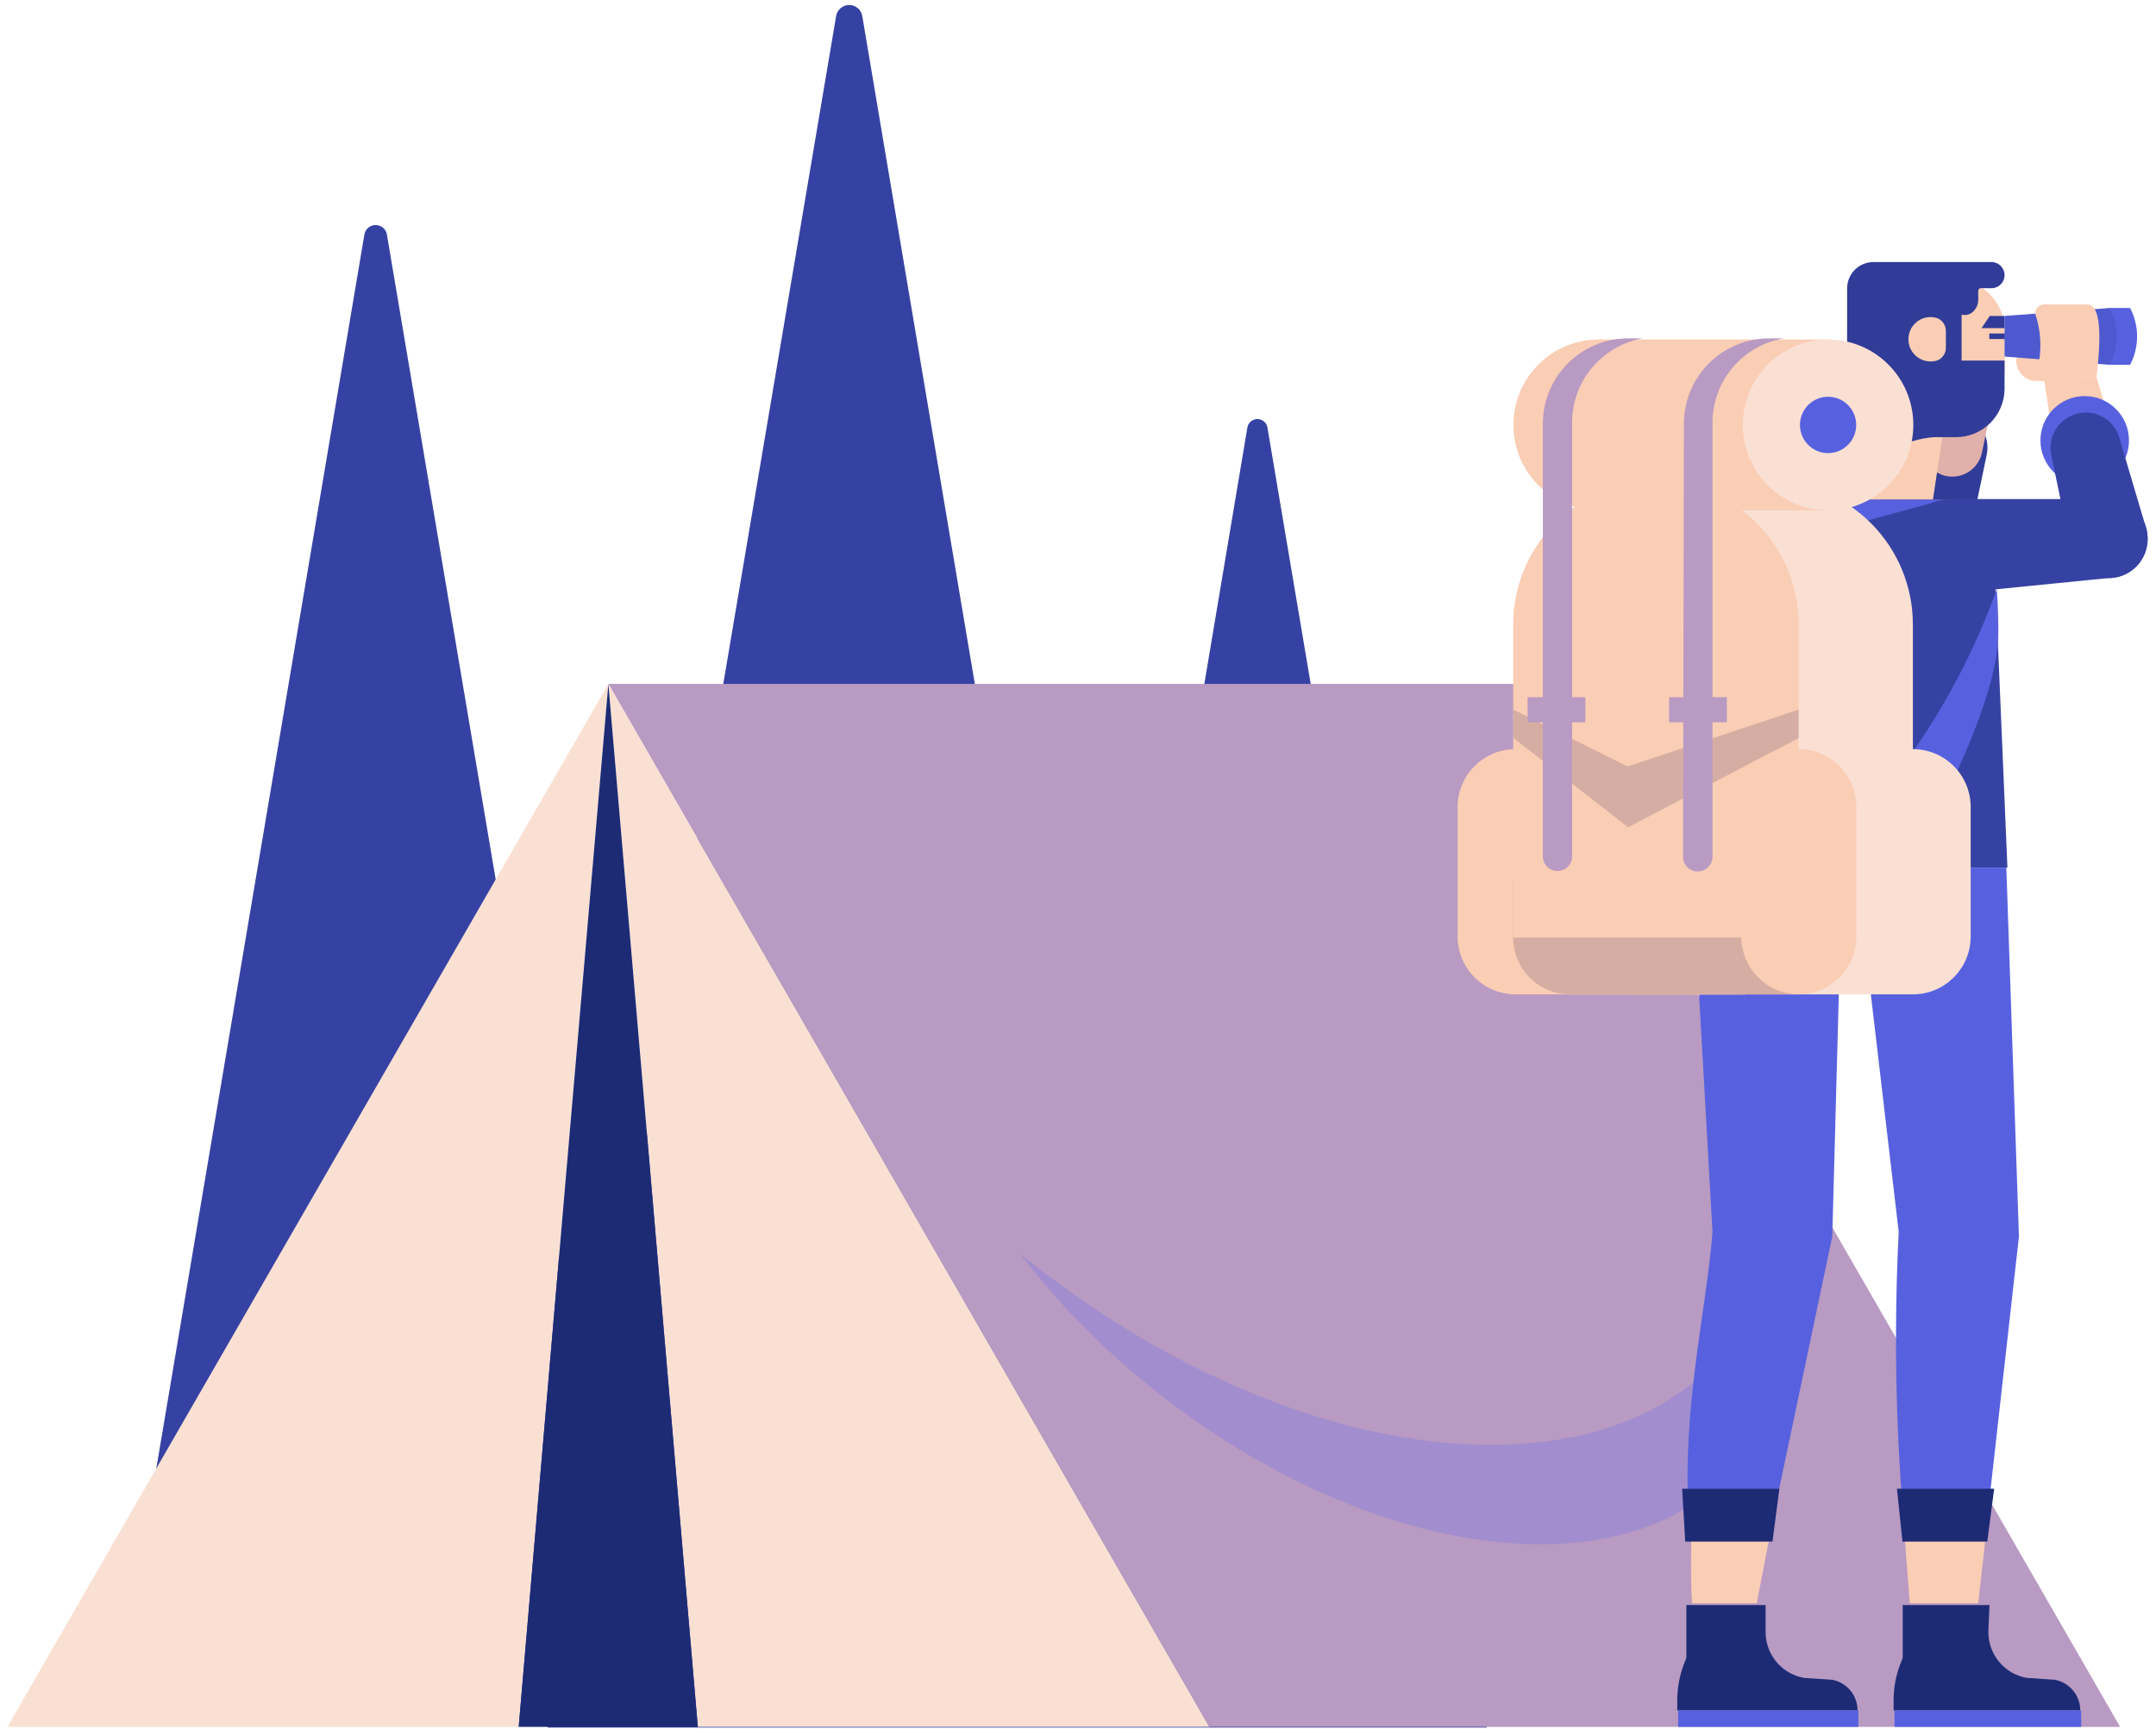 <?xml version="1.0" encoding="UTF-8"?>
<svg width="91px" height="73px" viewBox="0 0 91 73" version="1.1" xmlns="http://www.w3.org/2000/svg" xmlns:xlink="http://www.w3.org/1999/xlink">
    <!-- Generator: sketchtool 52.6 (67491) - http://www.bohemiancoding.com/sketch -->
    <title>1BE5BDCF-D782-4E0C-9094-BB5BFB3CF4A1_SVG</title>
    <desc>Created with sketchtool.</desc>
    <g id="Landing-V3" stroke="none" strokeWidth="1" fill="none" fillRule="evenodd">
        <g id="Landing---Ads" transform="translate(-98, -1930)">
            <g id="Illustration-/-Landing-/-Equipment-/-Colour-Copy" transform="translate(80, 1929)">
                <g id="Campstar_Illustration-KSP_03a-SVG" transform="translate(18.312, 1.184)">
                    <path d="M4.458,72.634 L15.076,9.669 C15.135,9.46 15.326,9.315 15.543,9.315 C15.76,9.315 15.951,9.46 16.011,9.669 L24.712,61.263 L34.975,0.517 C35.011,0.237 35.249,0.027 35.531,0.027 C35.812,0.027 36.05,0.237 36.087,0.517 L45.686,57.478 L52.34,17.846 C52.382,17.647 52.558,17.505 52.761,17.505 C52.964,17.505 53.139,17.647 53.181,17.846 L62.444,72.737 L22.805,72.737 L22.805,72.681 L4.458,72.634 Z" id="_Path_" fill="#3642A3" fillRule="nonzero"></path>
                    <g id="_Group_" transform="translate(0, 28.15)" fillRule="nonzero">
                        <polygon id="_Path_2" fill="#B89AC2" points="76.492 22.547 63.808 0.534 25.366 0.534 25.366 0.534 38.05 22.547 50.733 44.559 25.366 44.559 25.366 44.559 38.442 44.559 63.808 44.559 89.175 44.559"></polygon>
                        <polygon id="_Path_3" fill="#FAE0D3" points="38.05 22.547 25.366 0.534 25.366 0.534 25.366 0.534 27.254 22.547 29.142 44.559 25.366 44.559 21.581 44.559 23.469 22.547 25.366 0.534 12.683 22.547 0 44.559 25.366 44.559 25.366 44.559 50.733 44.559"></polygon>
                        <polygon id="_Path_4" fill="#1D2B75" points="21.581 44.559 25.366 44.559 29.142 44.559 27.254 22.547 25.366 0.534 25.366 0.534 25.366 0.534 23.469 22.547"></polygon>
                    </g>
                    <path d="M62.621,60.804 C56.079,60.804 48.761,57.628 42.751,52.739 C48.106,59.792 57.088,65 64.706,65 C72.323,65 76.136,59.792 74.482,52.739 C73.332,57.628 69.164,60.804 62.621,60.804 Z" id="Shape" fill="#A28ECE" fillRule="nonzero"></path>
                    <path d="M80.651,18.352 L79.52,22.164 C79.307,23.048 79.839,23.939 80.716,24.169 C81.598,24.388 82.491,23.852 82.716,22.97 L83.53,19.073 C83.626,18.692 83.566,18.288 83.365,17.95 C83.163,17.613 82.836,17.37 82.455,17.275 C82.073,17.176 81.667,17.234 81.328,17.436 C80.99,17.638 80.746,17.968 80.651,18.352 Z" id="Shape" fill="#303C97" fillRule="nonzero"></path>
                    <path d="M81.726,15.383 L80.847,18.343 C80.765,18.673 80.818,19.023 80.993,19.314 C81.168,19.606 81.452,19.816 81.782,19.898 C82.111,19.98 82.46,19.927 82.751,19.751 C83.042,19.576 83.252,19.291 83.333,18.961 L83.959,15.973 C84.036,15.675 83.99,15.358 83.832,15.094 C83.674,14.83 83.417,14.641 83.118,14.568 C82.826,14.491 82.515,14.533 82.254,14.686 C81.992,14.839 81.802,15.089 81.726,15.383 Z" id="Shape" fill="#E2B0AA" fillRule="nonzero"></path>
                    <path d="M74.976,20.909 L81.801,20.909 C82.715,20.909 83.455,21.649 83.455,22.563 L83.455,22.563 C83.455,23.476 82.715,24.216 81.801,24.216 L74.976,24.216 C74.063,24.216 73.323,23.476 73.323,22.563 L73.323,22.563 C73.323,21.649 74.063,20.909 74.976,20.909 Z" id="Rectangle-path" fill="#FFBD79" fillRule="nonzero"></path>
                    <path d="M79.831,11.589 L82.125,11.589 C83.329,11.589 84.305,12.565 84.305,13.769 L84.305,15.366 C84.305,16.57 83.329,17.546 82.125,17.546 L79.831,17.546 C78.627,17.546 77.651,16.57 77.651,15.366 L77.651,13.769 C77.651,12.565 78.627,11.589 79.831,11.589 Z" id="Rectangle-path" fill="#FACDB5" fillRule="nonzero"></path>
                    <polygon id="Shape" fill="#303C97" fillRule="nonzero" points="83.324 13.668 84.296 13.668 84.296 13.153 83.67 13.153"></polygon>
                    <path d="M79.902,15.437 C80.821,15.438 81.566,16.184 81.567,17.105 L81.568,22.219 L78.241,22.218 L78.239,17.104 C78.239,16.183 78.984,15.437 79.902,15.437 Z" id="Shape" fill="#FACDB5" fillRule="nonzero" transform="translate(79.904, 18.828) rotate(8.6) translate(-79.904, -18.828) "></path>
                    <path d="M84.296,11.43 C84.296,11.124 84.049,10.877 83.744,10.877 L78.763,10.877 C78.152,10.877 77.656,11.37 77.651,11.982 L77.651,16.319 L82.483,16.319 L82.483,13.097 C82.701,13.153 82.931,13.062 83.053,12.872 C83.333,12.526 83.053,11.982 83.287,11.982 L83.744,11.982 C84.049,11.982 84.296,11.735 84.296,11.43 Z" id="Shape" fill="#303C97" fillRule="nonzero"></path>
                    <polygon id="Rectangle-path" fill="#303C97" fillRule="nonzero" points="83.651 13.893 84.315 13.893 84.315 14.127 83.651 14.127"></polygon>
                    <path d="M77.651,15.036 L77.651,16.226 C77.654,16.407 77.683,16.586 77.735,16.76 C77.715,16.843 77.715,16.929 77.735,17.013 C77.884,18.146 78.912,18.418 79.062,19.317 C79.38,18.642 80.754,18.268 81.427,18.268 L82.249,18.268 C83.376,18.268 84.291,17.355 84.296,16.226 L84.296,15.036 L77.651,15.036 Z" id="Shape" fill="#303C97" fillRule="nonzero"></path>
                    <path d="M81.819,14.474 C81.829,14.715 81.687,14.936 81.464,15.027 C81.079,15.154 80.655,15.017 80.417,14.688 C80.178,14.36 80.178,13.914 80.417,13.585 C80.655,13.257 81.079,13.12 81.464,13.247 C81.685,13.34 81.826,13.559 81.819,13.8 L81.819,14.474 Z" id="Shape" fill="#FACDB5" fillRule="nonzero"></path>
                    <path d="M71.033,36.44 L84.417,36.44 L83.847,22.998 C83.724,21.771 82.666,20.853 81.436,20.909 L74.043,20.909 C72.817,20.858 71.763,21.774 71.641,22.998 L71.033,36.44 Z" id="Shape" fill="#3642A3" fillRule="nonzero"></path>
                    <polygon id="Shape" fill="#5761DF" fillRule="nonzero" points="81.726 20.909 75.006 22.745 73.547 20.909"></polygon>
                    <path d="M86.436,70.723 L85.221,70.639 C84.26,70.463 83.574,69.604 83.614,68.625 L83.66,67.567 L79.997,67.567 L79.997,69.796 L79.884,70.086 C79.706,70.563 79.614,71.067 79.613,71.576 L79.613,72.016 L87.492,72.016 C87.492,71.388 87.05,70.848 86.436,70.723 Z" id="Shape" fill="#1D2B75" fillRule="nonzero"></path>
                    <polygon id="Rectangle-path" fill="#5761DF" fillRule="nonzero" points="79.651 72.016 87.53 72.016 87.53 72.709 79.651 72.709"></polygon>
                    <path d="M77.034,70.723 L75.819,70.639 C74.857,70.463 74.172,69.604 74.211,68.625 L74.211,67.567 L70.865,67.567 L70.865,69.796 L70.753,70.086 C70.575,70.563 70.483,71.067 70.482,71.576 L70.482,72.016 L78.09,72.016 C78.093,71.387 77.65,70.845 77.034,70.723 Z" id="Shape" fill="#1D2B75" fillRule="nonzero"></path>
                    <polygon id="Rectangle-path" fill="#5761DF" fillRule="nonzero" points="70.519 72.016 78.127 72.016 78.127 72.709 70.519 72.709"></polygon>
                    <path d="M84.903,52.008 L84.371,36.44 L78.024,36.44 L79.828,51.811 C79.629,55.789 79.691,59.775 80.015,63.745 L83.586,63.745 L84.903,52.008 Z" id="Shape" fill="#5761DF" fillRule="nonzero"></path>
                    <path d="M80.015,63.745 C80.102,64.994 80.196,66.243 80.296,67.492 L83.184,67.492 L83.604,63.745 L80.015,63.745 Z" id="Shape" fill="#FACDB5" fillRule="nonzero"></path>
                    <polygon id="Shape" fill="#1D2B75" fillRule="nonzero" points="79.754 62.658 83.857 62.658 83.567 64.888 79.987 64.888"></polygon>
                    <path d="M77.024,52.008 L77.445,36.44 L71.099,36.44 L71.968,51.811 C71.725,55.08 70.669,59.239 70.968,63.773 L74.548,63.773 L77.024,52.008 Z" id="Shape" fill="#5761DF" fillRule="nonzero"></path>
                    <path d="M71.108,63.745 C71.108,63.745 71.005,66.255 71.108,67.492 L73.837,67.492 L74.557,63.745 L71.108,63.745 Z" id="Shape" fill="#FACDB5" fillRule="nonzero"></path>
                    <polygon id="Shape" fill="#1D2B75" fillRule="nonzero" points="70.687 62.658 74.791 62.658 74.501 64.888 70.818 64.888"></polygon>
                    <path d="M85.268,14.53 L87.193,14.53 C87.457,14.53 87.67,14.744 87.67,15.008 L87.67,15.42 C87.67,15.684 87.457,15.898 87.193,15.898 L85.642,15.898 C85.172,15.898 84.791,15.516 84.791,15.045 C84.791,14.782 85.005,14.568 85.268,14.568 L85.268,14.53 Z" id="Shape" fill="#FACDB5" fillRule="nonzero"></path>
                    <polygon id="Shape" fill="#4E59CF" fillRule="nonzero" points="88.736 15.214 84.296 14.867 84.296 13.153 88.736 12.816 89.549 13.921"></polygon>
                    <path d="M89.595,15.214 L88.736,15.214 C89.128,14.463 89.128,13.567 88.736,12.816 L89.595,12.816 C89.988,13.567 89.988,14.463 89.595,15.214 Z" id="Shape" fill="#5761DF" fillRule="nonzero"></path>
                    <path d="M88.175,15.729 L85.586,15.729 C85.881,14.861 85.881,13.919 85.586,13.05 C85.591,12.837 85.765,12.666 85.978,12.666 L87.782,12.666 C88.502,12.666 88.296,14.708 88.175,15.729 Z" id="Shape" fill="#FACDB5" fillRule="nonzero"></path>
                    <polygon id="Shape" fill="#FACDB5" fillRule="nonzero" points="85.95 15.729 86.586 19.944 89.427 19.944 88.175 15.729"></polygon>
                    <path d="M88.689,24.216 L82.025,24.881 C80.925,24.881 80.034,23.988 80.034,22.886 C80.031,22.355 80.24,21.845 80.614,21.469 C80.987,21.093 81.495,20.881 82.025,20.881 L88.689,20.881 C89.125,20.881 89.543,21.055 89.852,21.364 C90.16,21.673 90.334,22.092 90.334,22.53 C90.344,22.973 90.175,23.402 89.865,23.72 C89.556,24.037 89.132,24.216 88.689,24.216 Z" id="Shape" fill="#3642A3" fillRule="nonzero"></path>
                    <ellipse id="Oval" fill="#5761DF" fillRule="nonzero" cx="87.679" cy="18.408" rx="1.869" ry="1.873"></ellipse>
                    <path d="M89.156,18.352 L90.287,22.164 C90.505,23.048 89.971,23.943 89.091,24.169 C88.209,24.388 87.315,23.852 87.091,22.97 L86.277,19.073 C86.083,18.277 86.568,17.473 87.362,17.275 C87.742,17.176 88.147,17.234 88.484,17.437 C88.821,17.639 89.063,17.969 89.156,18.352 Z" id="Shape" fill="#3642A3" fillRule="nonzero"></path>
                    <path d="M83.969,24.694 C83.969,24.694 84.034,25.499 84.034,26.501 C84.034,30.304 79.473,37.648 79.473,37.648 L79.473,32.834 C81.393,30.377 82.911,27.629 83.969,24.694 Z" id="Shape" fill="#5761DF" fillRule="nonzero"></path>
                    <path d="M80.426,41.788 C81.756,41.789 82.84,40.722 82.866,39.39 L82.866,33.883 C82.866,32.532 81.774,31.438 80.426,31.438 L73.547,41.788 L80.426,41.788 Z" id="Shape" fill="#FAE0D3" fillRule="nonzero"></path>
                    <path d="M74.407,20.141 L69.585,20.141 L68.528,39.25 C68.49,39.91 68.725,40.557 69.178,41.037 C69.631,41.518 70.261,41.79 70.921,41.788 L78.024,41.788 C78.661,41.791 79.272,41.539 79.722,41.089 C80.173,40.639 80.426,40.028 80.426,39.39 L80.426,26.183 C80.429,24.581 79.796,23.045 78.667,21.911 C77.538,20.778 76.005,20.141 74.407,20.141 Z" id="Shape" fill="#FAE0D3" fillRule="nonzero"></path>
                    <path d="M69.585,20.141 C72.909,20.141 75.604,22.842 75.604,26.174 L75.604,39.39 C75.604,40.72 74.528,41.798 73.202,41.798 L65.967,41.798 C65.329,41.8 64.715,41.548 64.263,41.096 C63.81,40.644 63.556,40.031 63.556,39.39 L63.556,26.183 C63.554,24.58 64.188,23.042 65.319,21.908 C66.45,20.774 67.985,20.139 69.585,20.141 Z" id="Shape" fill="#FACDB5" fillRule="nonzero"></path>
                    <path d="M75.604,41.788 C76.933,41.789 78.018,40.722 78.043,39.39 L78.043,33.883 C78.043,32.532 76.951,31.438 75.604,31.438 L68.734,41.788 L75.604,41.788 Z" id="Shape" fill="#FACDB5" fillRule="nonzero"></path>
                    <path d="M63.65,41.788 C62.32,41.789 61.236,40.722 61.21,39.39 L61.21,33.883 C61.21,32.532 62.302,31.438 63.65,31.438 L70.519,41.788 L63.65,41.788 Z" id="Shape" fill="#FACDB5" fillRule="nonzero"></path>
                    <path d="M63.556,36.936 L63.556,39.39 C63.556,40.028 63.809,40.639 64.26,41.089 C64.711,41.539 65.322,41.791 65.958,41.788 L75.604,41.788 L75.604,36.936 L63.556,36.936 Z" id="Shape" fill="#B38E90" fillRule="nonzero" opacity="0.5"></path>
                    <path d="M75.622,31.438 L75.622,41.788 C74.293,41.789 73.208,40.722 73.183,39.39 L73.183,33.883 C73.183,32.532 74.275,31.438 75.622,31.438 Z" id="Shape" fill="#FACDB5" fillRule="nonzero"></path>
                    <polygon id="Rectangle-path" fill="#FACDB5" fillRule="nonzero" points="63.565 35.915 75.604 35.915 75.604 39.39 63.565 39.39"></polygon>
                    <polygon id="Shape" fill="#B38E90" fillRule="nonzero" opacity="0.5" points="75.604 30.969 68.407 34.735 63.565 30.969 63.565 29.77 68.388 32.168 75.604 29.77"></polygon>
                    <rect id="Rectangle-path" fill="#FACDB5" fillRule="nonzero" x="67.164" y="14.146" width="9.683" height="7.213"></rect>
                    <ellipse id="Oval" fill="#FACDB5" fillRule="nonzero" cx="67.164" cy="17.753" rx="3.598" ry="3.606"></ellipse>
                    <ellipse id="Oval" fill="#FAE0D3" fillRule="nonzero" cx="76.847" cy="17.753" rx="3.598" ry="3.606"></ellipse>
                    <path d="M70.762,17.743 C70.752,16.779 71.128,15.85 71.806,15.165 C72.484,14.481 73.407,14.097 74.37,14.099 C74.482,14.099 75.305,14.099 75.398,14.099 L74.987,14.099 C73.216,14.392 71.93,15.945 71.968,17.743 L71.968,35.981 C71.968,36.322 71.692,36.599 71.351,36.599 C71.186,36.602 71.027,36.538 70.909,36.421 C70.791,36.305 70.725,36.146 70.725,35.981 L70.762,17.743 Z" id="Shape" fill="#B89AC2" fillRule="nonzero"></path>
                    <path d="M64.809,17.743 C64.799,16.78 65.173,15.853 65.849,15.169 C66.525,14.484 67.446,14.099 68.407,14.099 C68.519,14.099 69.342,14.099 69.435,14.099 L69.024,14.099 C67.303,14.403 66.047,15.899 66.042,17.649 L66.042,35.981 C66.04,36.142 65.973,36.296 65.858,36.409 C65.742,36.521 65.587,36.583 65.425,36.58 C65.085,36.58 64.809,36.304 64.809,35.962 L64.809,17.743 Z" id="Shape" fill="#B89AC2" fillRule="nonzero"></path>
                    <ellipse id="Oval" fill="#5761DF" fillRule="nonzero" cx="76.847" cy="17.753" rx="1.187" ry="1.19"></ellipse>
                    <polygon id="Rectangle-path" fill="#B89AC2" fillRule="nonzero" points="70.136 29.246 72.575 29.246 72.575 30.304 70.136 30.304"></polygon>
                    <polygon id="Rectangle-path" fill="#B89AC2" fillRule="nonzero" points="64.164 29.246 66.603 29.246 66.603 30.304 64.164 30.304"></polygon>
                </g>
            </g>
        </g>
    </g>
</svg>